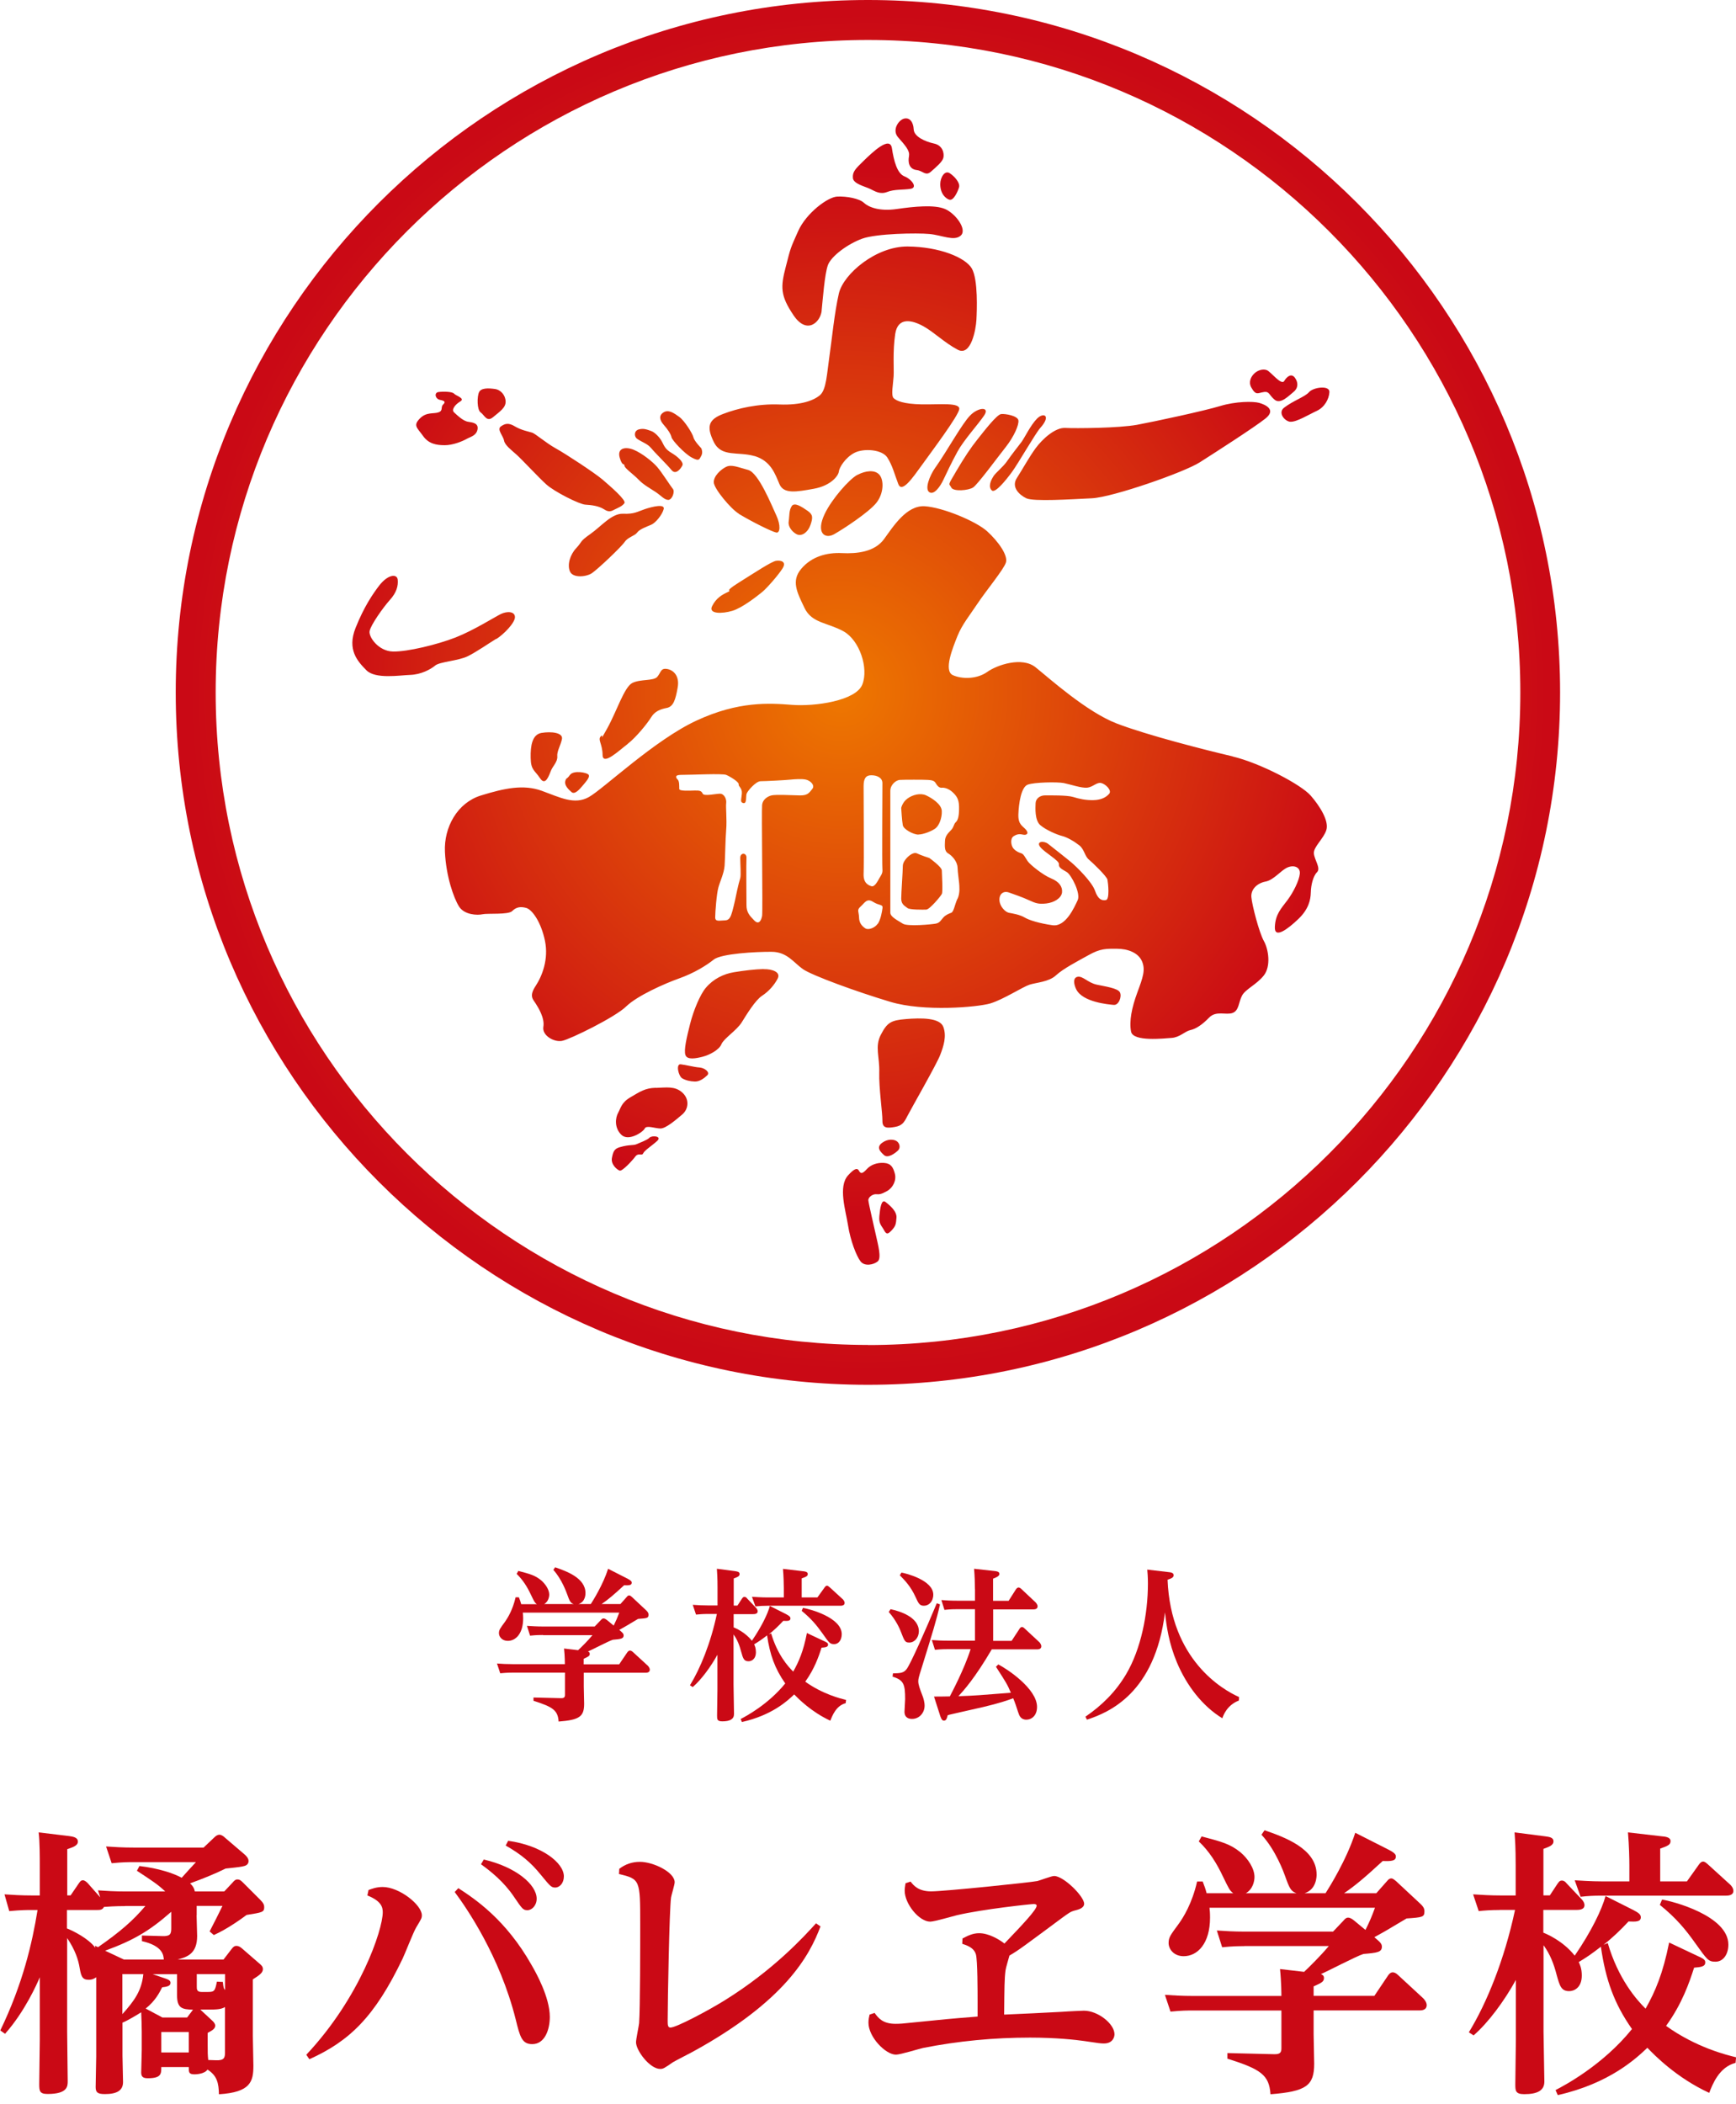 <svg fill="none" height="166" viewBox="0 0 137 166" width="137" xmlns="http://www.w3.org/2000/svg" xmlns:xlink="http://www.w3.org/1999/xlink"><linearGradient id="a"><stop offset="0" stop-color="#ee7800"/><stop offset=".98" stop-color="#ca0915"/></linearGradient><radialGradient id="b" cx="68.5" cy="54.625" gradientUnits="userSpaceOnUse" r="54.625" xlink:href="#a"/><radialGradient id="c" cx="66.369" cy="54.537" gradientUnits="userSpaceOnUse" r="42.022" xlink:href="#a"/><clipPath id="d"><path d="m0 0h137v165.286h-137z"/></clipPath><g clip-path="url(#d)"><path d="m68.5 0c-30.123 0-54.632 24.509-54.632 54.625s24.509 54.625 54.625 54.625c30.116 0 54.625-24.509 54.625-54.625s-24.494-54.625-54.618-54.625zm0 106.105c-28.382 0-51.48-23.091-51.48-51.48s23.09-51.472 51.48-51.472 51.48 23.091 51.48 51.48c0 28.389-23.091 51.48-51.48 51.48z" fill="url(#b)"/><path d="m57.8 48.188c.801-.242 1.97-1.176 2.344-1.477.367-.301 1.242-1.293 1.602-1.852.36-.559-.132-.669-.492-.617-.36.051-1.624.889-2.962 1.727-1.337.838-.397.529-.86.742-.463.213-.919.478-1.235 1.11s.801.61 1.602.367zm4.689-8.268c-.235.316-.184.823-.25 1.235-.059.404.294.816.617.985.411.221.911-.154 1.11-.742.198-.581.191-.808-.25-1.11-.441-.301-.999-.683-1.235-.367zm-17.513 21.217c-.265.39-.287.184-.367.492-.081.309.228.632.492.86.265.228.647-.235.867-.492.213-.257.603-.661.492-.86s-1.213-.39-1.477 0zm14.558-25.163c1.308.382 1.639 1.433 1.977 2.219.338.794 1.33.617 2.712.367 1.382-.25 1.948-1.051 1.977-1.36s.507-1.102 1.235-1.477c.728-.375 2.175-.265 2.587.367.411.632.581 1.352.867 2.095.287.75 1.132-.485 1.852-1.477.713-.999 2.91-3.91 2.962-4.439.044-.529-1.507-.345-2.962-.367-1.448-.029-1.999-.279-2.219-.492s-.037-1.095 0-1.727c.037-.632-.081-1.933.125-3.329.206-1.396 1.367-1.088 2.219-.617.853.47 1.646 1.286 2.712 1.852s1.44-1.653 1.477-2.344c.037-.691.147-3.197-.367-4.071-.514-.867-2.565-1.705-5.056-1.727-2.491-.022-5.071 2.161-5.431 3.704-.353 1.536-.544 3.579-.742 4.931-.198 1.36-.242 2.653-.742 3.087-.5.426-1.492.808-3.204.742-1.712-.066-3.278.301-4.439.742-1.161.441-1.345.992-.742 2.219.603 1.227 1.903.728 3.204 1.11zm-10.237 6.783c.257-.39.801-.478.985-.742.184-.265.75-.463 1.11-.617.36-.154.875-.801.985-1.235.11-.433-.882-.198-1.477 0-.595.199-.83.404-1.727.367s-1.712.985-2.587 1.602c-.882.617-.617.588-1.11 1.11s-.728 1.323-.492 1.852c.235.522 1.279.426 1.727.125.448-.301 2.33-2.072 2.587-2.469zm15.543-18.255c.096-.911.235-2.851.492-3.579.265-.728 1.595-1.69 2.712-2.095 1.117-.404 4.321-.463 5.306-.367.985.088 1.94.595 2.469.125.529-.47-.397-1.734-1.235-2.095s-2.447-.198-3.821 0c-1.374.199-2.227-.154-2.587-.492-.36-.338-1.345-.522-2.095-.492-.757.029-2.455 1.308-3.087 2.712-.625 1.404-.581 1.257-.985 2.837-.412 1.58-.441 2.256.617 3.821 1.058 1.565 2.124.536 2.219-.367zm-6.541 16.035c1.124.676 2.66 1.426 2.962 1.477.301.059.367-.573 0-1.36-.367-.786-1.396-3.358-2.219-3.579-.823-.221-1.308-.448-1.727-.25s-1.007.728-.985 1.235c.022.507 1.36 2.102 1.977 2.469zm-6.908-5.181c.265.338 1.264 1.308 1.602 1.727.338.419.735-.11.86-.367.125-.257-.397-.713-.86-.985-.47-.279-.559-.507-.742-.867s-.566-.757-.86-.86c-.301-.103-.588-.235-.985-.125-.397.117-.36.581-.125.742.404.272.845.397 1.11.742zm1.602-.86c.044.235 1.029 1.301 1.602 1.602.573.301.573.176.742-.125s0-.617 0-.617-.544-.551-.617-.86c-.073-.309-.698-1.301-1.11-1.602-.412-.301-.845-.603-1.235-.367-.39.235-.338.603 0 .985.345.39.573.75.617.985zm14.676 2.962c-.639.331-2.043 1.933-2.587 3.087-.72 1.514.022 2.006.742 1.602s2.727-1.72 3.329-2.469.61-1.8.25-2.219-1.088-.331-1.727 0zm10.729.125c-.228.338-.419.838-.125 1.11.265.243 1.124-.823 1.602-1.477s1.83-3.013 2.219-3.454c.875-.97.279-1.264-.25-.742-.522.529-.977 1.507-1.235 1.852s-.779.992-1.11 1.477c-.331.492-.882.897-1.11 1.235zm3.329-2.219c-.522.713-1.014 1.624-1.477 2.344-.47.72.184 1.33.742 1.602.551.272 3.542.081 5.181 0 1.639-.081 7.283-2.05 8.51-2.837 1.235-.786 4.292-2.748 5.181-3.454.889-.706-.022-1.102-.492-1.235-.47-.132-1.859-.125-3.087.25s-5.115 1.212-6.541 1.477-4.872.294-5.673.25c-.801-.051-1.823.889-2.344 1.602zm18.012-4.439c.463-.059.396.242.859.617.471.375 1.125-.338 1.478-.617.36-.279.404-.713.125-1.11-.28-.397-.64-.118-.86.25-.228.36-1.059-.742-1.36-.86-.301-.125-.72 0-.985.25-.265.242-.492.676-.25 1.11.375.676.522.426.985.367zm2.094 2.344c.463.051 1.499-.588 2.095-.86.595-.279.955-.919.984-1.477.03-.558-1.271-.382-1.602 0-.33.382-1.256.676-1.977 1.235-.499.39.03 1.058.493 1.11zm-26.89-17.513c.309.081.647-.647.742-.985.096-.345-.353-.86-.742-1.11-.39-.25-.742.345-.742.867 0 .764.433 1.147.742 1.235zm.492 21.466c-.706 1.191-.529.889-.367 1.235.162.345 1.36.242 1.727 0 .367-.242 1.962-2.418 2.587-3.204.625-.794 1.051-1.742.985-2.095-.059-.353-1.022-.529-1.36-.492-.338.037-1.308 1.293-1.852 1.977-.544.676-1.022 1.396-1.727 2.587zm-6.783-22.326c.39.184.786.47 1.359.25.573-.228 1.271-.154 1.852-.25.581-.096.081-.757-.492-.985s-.83-1.213-.985-2.219c-.154-1.007-1.536.323-2.219.985-.683.661-.897.882-.86 1.36.029.47.97.676 1.36.867zm3.087-2.587c-.088.426-.044 1.036.617 1.11.47.051.691.5 1.11.125.419-.375.911-.772.985-1.11.073-.338-.051-.963-.742-1.11-.683-.147-1.573-.536-1.602-1.11-.029-.573-.301-.955-.742-.86-.441.096-.999.897-.492 1.477.507.581.955 1.051.86 1.477zm2.095 24.546c-.492.698-.875 1.734-.492 1.977.382.242.867-.47 1.11-.985s.625-1.33 1.11-2.219c.485-.889 1.595-2.109 2.095-2.837.5-.728-.456-.683-1.11 0-.654.683-1.808 2.785-2.712 4.071zm-24.303 21.834c.676-.522 1.558-1.617 1.852-2.095.294-.478.713-.639 1.235-.742.522-.103.691-.639.86-1.602.176-.963-.375-1.411-.86-1.477-.485-.066-.448.265-.742.617-.294.353-1.337.169-1.977.492-.639.323-1.235 2.249-1.977 3.579-.742 1.33-.198.353-.492.617-.294.265.11.588.125 1.477.007.889 1.301-.345 1.977-.86zm10.729 17.762c-.691.015-1.543.118-2.344.25-.801.132-1.624.522-2.219 1.235-.448.529-.97 1.786-1.235 2.837-.265 1.051-.514 2.08-.367 2.469s.808.265 1.36.125c.544-.14 1.293-.536 1.477-.985.184-.456 1.198-1.08 1.602-1.727s1.08-1.756 1.602-2.094c.529-.345.97-.845 1.235-1.36.265-.507-.419-.757-1.11-.742zm10.487 13.566c-.242-.14-.676-.176-1.11.125-.514.36-.184.706.125.985.309.287.889-.154 1.11-.367.22-.221.117-.595-.125-.742zm-2.219 4.689c-.022-.272.367-.514.617-.492.25.022.404.007.86-.25.463-.257.75-.845.617-1.359s-.309-.823-.86-.86c-.551-.037-1.044.147-1.36.492s-.47.404-.617.125c-.147-.279-.426-.11-.86.367-.801.889-.184 2.763 0 3.946.184 1.183.654 2.41.985 2.837.331.426 1.044.265 1.36 0 .316-.265.007-1.359-.125-1.977-.132-.617-.595-2.565-.617-2.837zm2.962-14.309c-1.191.096-1.477.279-1.977 1.235-.492.948-.088 1.734-.125 2.962-.037 1.227.257 3.189.25 3.821-.015.632.426.588.985.492.558-.096.728-.345.985-.86.265-.522 2.322-4.108 2.587-4.814.272-.698.522-1.484.25-2.219-.279-.735-1.771-.713-2.962-.617zm-1.602 14.433c-.338-.265-.434.5-.492 1.11-.059.61.169.742.367 1.11.198.367.316.323.617 0 .301-.323.331-.485.367-.985.037-.507-.522-.97-.86-1.235zm3.454-27.14s-.632-.198-.985-.367c-.353-.176-1.11.529-1.11.985s-.125 2.102-.125 2.587c0 .485.323.595.492.742s1.22.132 1.477.125c.265 0 1.139-1.044 1.235-1.235.096-.184 0-1.558 0-1.852 0-.287-.985-.985-.985-.985zm23.928-8.018c-2.168-.507-6.746-1.675-9.127-2.587s-5.343-3.579-6.416-4.439c-1.066-.86-3.042-.191-3.821.367-.786.559-1.962.588-2.712.25-.75-.345 0-2.168.367-3.087.367-.911.948-1.602 1.602-2.587.661-.992 2.036-2.646 2.219-3.204.184-.566-.595-1.661-1.477-2.469-.889-.801-3.513-1.889-4.931-1.977-1.426-.081-2.469 1.573-3.204 2.587-.742 1.022-2.146 1.169-3.329 1.11s-2.396.272-3.204 1.235c-.816.955-.338 1.859.25 3.087.581 1.22 1.815 1.147 3.087 1.852 1.264.706 1.992 2.91 1.477 4.196-.507 1.286-3.755 1.742-5.548 1.602-1.793-.14-4.211-.301-7.525 1.235-3.314 1.529-7.371 5.409-8.51 6.041-1.139.632-2.249.037-3.704-.492-1.455-.529-2.954-.206-4.814.367-1.852.573-2.925 2.499-2.837 4.439s.691 3.645 1.11 4.314c.419.676 1.462.706 1.852.617s2.043.051 2.344-.25.625-.382 1.11-.25c.485.14 1.176 1.139 1.477 2.587.301 1.448-.213 2.778-.742 3.579-.522.794-.206 1.036 0 1.359.206.323.735 1.154.617 1.852-.118.698.86 1.235 1.477 1.11.625-.118 4.196-1.867 5.056-2.712.867-.845 3.035-1.808 4.196-2.219 1.154-.412 2.124-1.007 2.712-1.477.588-.478 3.337-.625 4.564-.617 1.227 0 1.749.853 2.469 1.36s4.277 1.8 6.908 2.587c2.631.794 6.871.426 7.893.125 1.022-.309 2.55-1.301 3.087-1.477s1.529-.213 2.095-.742c.566-.522 1.683-1.102 2.587-1.602.904-.507 1.36-.5 2.219-.492.86 0 1.683.309 1.977.985.294.676.073 1.279-.367 2.469-.441 1.191-.654 2.278-.492 3.087.162.808 2.572.536 3.204.492.639-.044 1.058-.529 1.477-.617s.926-.412 1.477-.985c.558-.573 1.337-.176 1.852-.367.514-.191.47-.845.742-1.36.265-.514 1.161-.882 1.727-1.602.565-.728.374-2.043 0-2.712-.375-.669-.933-2.829-.985-3.454-.059-.625.456-1.11 1.11-1.235.654-.118 1.212-.882 1.727-1.11.514-.228 1.036-.037.984.492-.051.529-.499 1.448-.984 2.094-.493.654-.941 1.102-.985 2.095-.052.992 1.036.162 1.852-.617.815-.779.97-1.514.985-2.095.014-.581.176-1.286.492-1.602s-.206-.963-.25-1.477.772-1.161.985-1.852-.471-1.837-1.235-2.712c-.764-.875-3.998-2.572-6.166-3.087zm-33.181 2.587c-.242.309-.375.507-.985.492-.61-.015-1.896-.081-2.219 0-.323.081-.691.323-.742.742-.051.419.059 8.415 0 8.76s-.25.742-.617.367c-.367-.375-.625-.647-.617-1.235 0-.588-.029-3.278 0-3.704.029-.419-.492-.448-.492 0s.073 1.382 0 1.602-.162.581-.25.985c-.081.411-.242 1.154-.367 1.602s-.235.75-.617.742c-.382 0-.75.14-.742-.25 0-.382.11-1.852.25-2.344.132-.492.448-1.117.492-1.727s.059-2.043.125-2.837c.066-.794-.044-1.778 0-2.095.044-.323-.162-.742-.492-.742s-1.249.22-1.359 0c-.103-.221-.228-.257-.617-.25-.389.007-1.227.066-1.235-.125-.007-.191.022-.603-.125-.742-.147-.132-.257-.367.25-.367.867 0 3.278-.125 3.579 0s1.014.558.985.742c-.029.184.287.279.25.742-.037.463-.162.683.125.742.287.051.176-.522.25-.742.073-.213.728-.985 1.11-.985.382 0 2.043-.088 2.344-.125.301-.029.896-.081 1.235 0 .338.081.735.434.492.742zm5.181 10.612c-.221.331-.742.529-.985.367s-.485-.404-.492-.86c-.007-.456-.206-.573.125-.86.331-.294.485-.683.985-.367.5.316.786.176.742.492-.044.316-.147.904-.367 1.235zm.367-4.314c.037.353-.11.492-.25.742-.14.25-.367.691-.617.617-.25-.081-.647-.25-.617-.985.037-.742 0-6.313 0-6.908s.169-.867.617-.86c.448 0 .867.198.867.617s-.037 6.43 0 6.783zm5.923 2.344c-.213.456-.287 1.036-.492 1.11-.206.081-.426.162-.617.367-.191.206-.287.441-.617.492-.331.059-2.219.242-2.587 0-.375-.242-.985-.529-.985-.86v-9.62c0-.485.448-.838.742-.86.287-.022 1.94-.022 2.219 0 .279.022.492.037.617.25.125.213.272.39.492.367.221-.022.566.088.86.367.294.279.478.529.492 1.11.015.654-.059 1.066-.25 1.235-.184.169-.14.375-.367.617-.228.243-.478.456-.492.867-.015.412-.059.808.25.985.309.176.72.632.742 1.11.022.478.11 1.014.125 1.235s.088.779-.125 1.235zm11.964-8.268c-.25.287-.647.478-1.235.492-.588.015-1.132-.103-1.602-.25-.47-.147-1.845-.125-2.219-.125s-.728.235-.742.617c-.015.375-.073 1.345.367 1.727.441.382 1.315.757 1.727.86.411.103.97.434 1.36.742.39.309.419.838.742 1.11s1.433 1.337 1.477 1.602c.051.265.191 1.551-.125 1.602-.316.051-.617-.037-.86-.742s-1.462-1.889-1.852-2.219-1.528-1.22-1.852-1.477c-.323-.257-.97-.206-.617.25.353.448 1.521 1.073 1.477 1.36-.037.279.265.404.617.617.353.213 1.117 1.676.86 2.219s-.933 2.116-1.977 1.977c-1.044-.147-1.852-.397-2.219-.617-.367-.22-.955-.316-1.235-.367-.279-.059-.713-.485-.742-.985-.029-.5.316-.764.742-.617.419.147 1.08.375 1.602.617.529.242.75.316 1.36.25.61-.073 1.176-.411 1.235-.867.051-.448-.228-.853-.86-1.11-.639-.257-1.661-1.08-1.852-1.359-.191-.279-.309-.559-.492-.617s-.404-.14-.617-.367c-.213-.235-.287-.801 0-.985s.492-.184.742-.125c.242.059.492-.059.25-.367-.242-.309-.647-.39-.617-1.235s.213-2.153.742-2.344 2.322-.221 2.837-.125c.514.103 1.404.412 1.852.367s.764-.456 1.11-.367c.345.081.867.581.617.86zm-15.051 3.204c.404 0 1.088-.279 1.36-.492.272-.213.514-.801.492-1.36-.022-.551-.794-1.029-1.235-1.235-.441-.206-1.058-.059-1.477.25-.397.287-.492.742-.492.742s.059 1.029.125 1.359c.066.331.83.742 1.235.742zm14.059 11.839c-.669-.147-1.08-.683-1.477-.617-.397.066-.323.573-.125.985.5 1.029 2.565 1.198 2.962 1.235.397.037.654-.647.492-.985-.162-.338-1.183-.47-1.852-.617zm-43.793-19.857c-.735.125-.882.992-.86 1.977.022.977.301.941.742 1.602.441.669.72-.279.867-.617.14-.338.529-.691.492-1.11-.037-.419.257-.83.367-1.359.11-.522-.867-.617-1.602-.492zm6.541-21.092c-.029.184.72.698 1.11 1.11.39.411.919.691 1.36.985.441.294.676.61.985.617.316 0 .544-.669.367-.867-.169-.199-.875-1.315-1.235-1.727-.353-.411-1.183-1.08-1.852-1.359-.669-.272-1.323-.132-1.11.617s.397.434.367.617zm-10.362-3.821c.536-.448 1-.742.985-1.235-.015-.492-.382-.926-.86-.985-.485-.066-1.066-.096-1.235.25-.169.345-.169 1.404.125 1.602.294.199.478.801.985.367zm.86 1.852c.059.36.573.742.985 1.11.412.367 1.72 1.778 2.344 2.344.617.566 2.602 1.573 3.087 1.602.478.029 1.058.096 1.477.367.419.279.61.125.867 0 .25-.125.595-.257.742-.492s-1.095-1.308-1.727-1.852c-.632-.536-2.918-2.036-3.704-2.469-.779-.434-1.595-1.154-1.852-1.235-.257-.081-.86-.191-1.359-.492s-.772-.235-1.11 0c-.338.235.184.75.25 1.11zm-4.689.367c.661 0 1.418-.316 1.727-.492s.764-.25.867-.742c.096-.492-.338-.558-.742-.617s-.882-.536-1.11-.742c-.228-.206.081-.617.492-.86.412-.25-.345-.448-.492-.617-.147-.169-.882-.176-1.235-.125-.353.051-.25.544.125.617s.463.162.25.367c-.221.206.029.478-.367.617-.404.14-.948-.051-1.477.492-.544.558-.206.72.25 1.359.448.639 1.066.742 1.727.742zm20.107 49.091c-.397-.022-1.073-.206-1.477-.25s-.176.941.125 1.11.625.235.985.25c.367.015.735-.25.985-.492.25-.242-.221-.595-.617-.617zm-3.454 1.602c-.838.022-1.249.316-1.977.742-.728.419-.772.853-.985 1.235-.213.382-.316 1.169.25 1.727.566.558 1.72-.213 1.852-.492.125-.279.808-.007 1.235 0 .426.007 1.235-.691 1.727-1.11s.588-1.198 0-1.727c-.588-.529-1.264-.39-2.094-.367zm-.492 3.946c-.228.206-.691.353-.985.492-.301.14-.551.015-1.36.25-.434.125-.522.36-.617.86-.088.5.411.926.617.985.206.066.985-.779 1.235-1.11.25-.331.514-.015.617-.25.096-.228.713-.617 1.11-.985.397-.367-.39-.456-.617-.25zm-12.089-39.347c.559-.338 1.477-1.271 1.477-1.727 0-.456-.603-.492-1.11-.25-.507.25-2.153 1.293-3.579 1.852s-3.792 1.132-4.931 1.11c-1.139-.022-1.925-1.132-1.852-1.602.073-.47 1.073-1.881 1.602-2.469.529-.581.669-1.124.617-1.602s-.779-.426-1.477.492c-.456.595-1.176 1.624-1.852 3.329-.676 1.705.154 2.616.86 3.329.706.713 2.594.397 3.454.367.86-.029 1.609-.434 1.977-.742.36-.301 1.852-.367 2.587-.742.742-.375 1.661-1.022 2.219-1.36z" fill="url(#c)"/><g fill="#ca0915"><path d="m15.514 151.103c0 .265.044 1.411.044 1.632 0 1.389-.772 1.653-1.543 1.859h3.623l.661-.86c.132-.176.242-.22.353-.22.154 0 .287.066.441.198l1.345 1.168c.154.133.309.243.309.463 0 .265-.199.441-.794.816v4.461c0 .375.044 2.014.044 2.344 0 1.257-.221 2.102-2.719 2.257-.022-.86-.132-1.463-.904-1.948-.242.375-.992.375-1.014.375-.463 0-.463-.154-.463-.573h-2.168c0 .529 0 .882-1.058.882-.309 0-.529-.067-.529-.441 0-.199.044-1.522.044-1.786v-1.455c0-.485-.022-1.037-.044-1.522-.176.111-1.102.684-1.477.816v2.587c0 .331.044 1.808.044 2.102 0 .683-.507.948-1.433.948-.573 0-.728-.132-.728-.551 0-.375.044-2.08.044-2.411v-6.254c-.132.088-.287.199-.595.199-.507 0-.595-.287-.706-.904-.11-.684-.353-1.433-.992-2.389v7.401c0 .595.044 3.336.044 3.887 0 .397 0 1.014-1.587 1.014-.639 0-.661-.242-.661-.793s.044-2.962.044-3.447v-4.968c-.22.529-1.191 2.719-2.741 4.461l-.375-.265c1.771-3.667 2.521-6.893 2.94-9.502h-.507c-.309 0-.794 0-1.727.088l-.375-1.322c.639.044 1.345.088 2.234.088h.551v-2.367c0-.617 0-1.903-.088-2.609l2.388.287c.287.044.706.088.706.441 0 .309-.375.441-.838.595v3.645h.265l.617-.904c.11-.154.176-.286.353-.286.132 0 .265.11.375.22l.992 1.125-.176-.551c.617.044 1.323.088 2.212.088h3.094c-.573-.551-1.058-.86-2.234-1.632l.198-.375c1.499.177 2.697.574 3.336.926.309-.352.816-.903 1.124-1.234h-4.924c-.441 0-.838 0-1.727.088l-.441-1.323c.639.044 1.323.088 2.234.088h5.46l.838-.793c.11-.111.243-.221.419-.221.154 0 .331.132.419.221l1.521 1.3c.11.089.353.309.353.552 0 .33-.309.396-.441.419-.221.066-1.191.154-1.367.176-.948.463-1.837.816-2.807 1.168.11.111.309.287.375.64h2.322l.661-.706c.132-.154.221-.242.375-.242.154 0 .243.044.441.242l1.367 1.367c.265.265.309.419.309.573 0 .397-.132.419-1.389.618-.353.264-1.499 1.102-2.587 1.587l-.331-.287c.243-.463.882-1.727 1.014-2.013h-2.036v.727zm-5.637-.727c-.772 0-1.433.044-1.676.066-.11.242-.331.242-.551.242h-2.366v1.455c.463.177 1.705.794 2.234 1.522 0-.045 0-.067-.022-.155l.243.11c1.771-1.234 2.763-2.101 3.733-3.248h-1.587zm-.066 4.218h3.116c-.022-.353-.088-1.08-1.727-1.455v-.441l1.609.044c.617.022.706-.154.706-.617v-1.301c-1.705 1.499-2.94 2.234-5.218 3.072l1.499.705zm-.154 4.306c.97-1.08 1.521-1.859 1.654-3.16h-1.654zm5.108.265.419-.551.044-.066c-.86-.022-1.257-.111-1.257-1.147v-1.653h-1.925l1.036.352c.176.067.375.133.375.331 0 .265-.309.309-.661.353-.221.441-.551 1.08-1.301 1.675l1.323.706zm-2.036 1.146v1.61h2.168v-1.61zm4.858-3.953c.044.463.066.507.176.639v-1.257h-2.234v.992c0 .199 0 .419.375.419h.441c.551 0 .617-.022.772-.815l.463.022zm-1.771 2.19.926.859c.132.111.242.265.242.397 0 .243-.221.375-.595.574v.948c0 .573 0 .771.044 1.19l.617.022c.639.022.706-.198.706-.617v-3.579c-.309.176-.639.198-1.301.198h-.639z"/><path d="m29.073 149.111c.242-.088.617-.242 1.124-.242 1.323 0 3.094 1.411 3.094 2.234 0 .22-.044.286-.441.948-.221.353-.904 2.124-1.08 2.476-2.19 4.572-4.174 6.497-7.356 7.93l-.242-.353c4.218-4.483 6.034-9.833 6.034-11.244 0-.397-.11-.882-1.213-1.323l.088-.418zm7.092-.154c1.323.86 3.755 2.477 5.791 6.078.331.573 1.433 2.52 1.433 4.086 0 .97-.375 2.145-1.389 2.145-.816 0-.97-.595-1.301-1.947-1.257-5.019-3.91-8.841-4.814-10.053l.287-.309zm2.014-2.256c2.565.595 4.174 1.991 4.174 3.094 0 .529-.375.904-.728.904-.353 0-.419-.111-1.08-1.081-.772-1.146-1.815-1.991-2.587-2.542zm1.925-1.477c2.675.374 4.395 1.749 4.395 2.807 0 .529-.331.882-.683.882-.309 0-.397-.11-1.124-.992-.816-1.014-1.609-1.654-2.785-2.323z"/><path d="m48.871 147.436c.463-.353.992-.551 1.631-.551 1.058 0 2.741.816 2.741 1.609 0 .199-.265 1.036-.287 1.213-.132.97-.265 8.084-.265 9.678 0 .353 0 .574.221.574.441 0 2.873-1.279 4.24-2.124 3.932-2.433 6.342-5.108 7.246-6.1l.353.243c-.86 2.3-2.785 5.901-10.098 9.899-.242.132-1.323.683-1.543.815-.706.485-.772.53-1.014.53-.816 0-1.903-1.456-1.903-2.102 0-.243.221-1.279.243-1.499.088-1.147.088-6.321.088-7.798 0-3.513 0-3.579-1.675-3.976l.022-.418z"/><path d="m75.952 152.933c.463-.242.838-.419 1.323-.419.728 0 1.543.463 1.992.816 1.477-1.543 2.543-2.675 2.543-2.984 0-.132-.176-.132-.242-.132-.198 0-3.976.397-6.056.882-.287.066-1.771.507-2.102.507-.882 0-2.014-1.411-2.014-2.433 0-.242.044-.418.066-.595l.397-.132c.242.309.617.772 1.631.772 1.014 0 7.863-.706 8.378-.816.198-.044 1.102-.397 1.323-.397.75 0 2.366 1.609 2.366 2.19 0 .353-.485.463-.639.507-.441.11-.507.176-1.147.639-2.984 2.212-3.381 2.521-4.108 2.94-.044.176-.287.97-.309 1.168-.088.684-.088 1.323-.11 3.491.639-.022 3.844-.176 4.571-.22.573-.044 1.653-.088 1.727-.088 1.102 0 2.41 1.036 2.41 1.859 0 .22-.132.727-.838.727-.265 0-.397-.022-1.587-.198-.617-.088-2.168-.265-4.24-.265-2.829 0-5.659.265-8.437.816-.309.066-1.793.529-2.146.529-.816 0-2.168-1.389-2.168-2.52 0-.243.044-.441.088-.64l.397-.132c.287.397.639.86 1.653.86.353 0 .617-.022 1.213-.088 2.675-.265 2.984-.309 5.262-.485v-1.191c0-.75 0-3.226-.132-3.711-.154-.529-.683-.706-1.08-.838l.022-.419z"/><path d="m98.197 153.536c-.463 0-.86 0-1.749.088l-.419-1.323c.639.044 1.323.088 2.212.088h6.96l.816-.86c.132-.154.22-.242.375-.242.154 0 .33.11.485.242l.881.728c.331-.661.508-1.08.75-1.749h-13.059c.022.176.044.397.044.772 0 2.057-.992 3.049-2.08 3.049-.794 0-1.19-.573-1.19-1.036s.154-.639.816-1.543c.331-.463 1.036-1.565 1.433-3.314h.441c.132.352.221.573.309.925h2.102c-.287-.22-.331-.33-.794-1.278-.507-1.081-1.102-2.036-1.925-2.808l.221-.396c1.587.418 2.256.595 3.072 1.256.573.485 1.102 1.257 1.102 1.948 0 .33-.132.97-.683 1.278h3.998c-.441-.154-.551-.374-.904-1.366-.088-.243-.728-2.036-1.859-3.249l.242-.352c1.521.529 4.108 1.433 4.108 3.49 0 .089.022 1.169-.948 1.477h1.654c.308-.485 1.653-2.63 2.344-4.769l2.653 1.345c.507.264.551.397.551.529 0 .353-.353.375-1.036.353-1.455 1.345-2.212 1.969-3.05 2.542h2.543l.838-.948c.11-.132.198-.22.352-.22.133 0 .287.154.375.22l1.97 1.838c.242.242.264.397.264.529 0 .463-.132.485-1.411.573-1.653.992-1.859 1.102-2.542 1.477.441.375.595.507.595.75 0 .441-.397.485-1.455.573-.573.176-2.874 1.389-3.359 1.587.111.045.243.111.243.309 0 .287-.177.375-.816.661v.75h4.792l1.102-1.639c.132-.176.242-.22.353-.22.132 0 .286.088.397.198l2.013 1.859c.088.089.265.309.265.53 0 .419-.441.419-.573.419h-8.349v1.881c0 .353.044 1.991.044 2.322 0 1.727-.617 2.19-3.447 2.411-.11-1.522-.749-1.97-3.402-2.808v-.441l3.667.089c.507.022.595-.155.595-.463v-2.984h-7.025c-.419 0-.838 0-1.727.088l-.441-1.323c.639.044 1.345.088 2.234.088h6.959c0-.066 0-1.08-.11-2.123l1.903.22c.397-.375 1.257-1.213 1.948-2.036h-6.673z"/><path d="m118.326 150.684c-.683 0-1.256.044-1.631.088l-.441-1.322c.683.044 1.367.088 2.234.088h1.124v-2.389c0-1.389-.044-1.947-.088-2.587l2.411.309c.286.044.661.066.661.397s-.397.441-.794.595v3.667h.507l.596-.904c.11-.154.176-.264.352-.264.177 0 .287.11.353.198l1.191 1.257c.066.066.242.265.242.485 0 .375-.463.375-.639.375h-2.609v1.793c.265.11 1.543.639 2.477 1.815 1.322-1.925 2.145-3.645 2.432-4.703l2.19 1.102c.419.221.595.353.595.573 0 .375-.419.353-.97.331-.617.662-1.256 1.279-1.969 1.837l.33-.132c.816 2.807 2.257 4.461 2.984 5.174.772-1.367 1.367-2.763 1.859-5.218l2.19 1.036c.486.221.662.309.662.529 0 .331-.331.375-.882.419-.375 1.169-.948 2.852-2.212 4.593 2.366 1.705 4.791 2.301 5.526 2.477l-.044.441c-1.3.331-1.815 1.698-2.079 2.366-2.587-1.19-4.351-3.005-4.88-3.557-.86.816-2.962 2.808-7.07 3.734l-.176-.397c.683-.353 3.733-1.962 6.033-4.814-1.411-2.013-2.08-3.887-2.454-6.496-.794.617-1.169.86-1.749 1.212.088.177.242.507.242 1.059 0 .992-.639 1.234-.992 1.234-.639 0-.75-.419-.992-1.279-.221-.859-.507-1.616-1.036-2.344v6.805c0 .64.066 3.381.066 3.954 0 .706-.551.992-1.588.992-.705 0-.705-.286-.705-.794 0-.551.044-2.983.044-3.49v-4.726c-.926 1.683-2.19 3.381-3.336 4.373l-.375-.243c1.411-2.3 2.807-5.724 3.645-9.656h-1.213zm14.801-2.256.926-1.301c.132-.198.243-.264.353-.264.088 0 .176.044.375.22l1.771 1.61c.044.044.242.242.242.485 0 .374-.463.374-.573.374h-9.877c-.551 0-1.036.023-1.609.089l-.463-1.301c.418.022 1.278.088 2.212.088h2.101v-1.257c0-.507-.022-1.565-.11-2.609l2.675.309c.265.022.684.066.684.375 0 .287-.199.375-.816.595v2.587h2.124zm-1.969 1.433c.859.132 5.239 1.279 5.239 3.557 0 .75-.396 1.345-1.014 1.345-.573 0-.661-.154-1.609-1.477-.75-1.058-1.499-1.97-2.785-3.006l.176-.419z"/><path d="m42.852 128.989c-.272 0-.5 0-1.022.052l-.243-.772c.375.022.772.051 1.286.051h4.057l.478-.499c.081-.088.132-.14.221-.14s.191.066.287.14l.514.426c.191-.39.294-.632.441-1.022h-7.614c.015.103.029.236.029.449 0 1.198-.581 1.778-1.213 1.778-.463 0-.698-.338-.698-.602 0-.265.088-.375.478-.904.191-.272.603-.912.838-1.933h.257c.081.206.132.338.184.544h1.227c-.169-.133-.191-.191-.463-.75-.294-.632-.647-1.183-1.124-1.639l.132-.235c.926.243 1.315.345 1.793.735.338.287.647.735.647 1.132 0 .191-.081.566-.397.749h2.33c-.257-.088-.323-.22-.529-.801-.051-.139-.426-1.183-1.08-1.896l.14-.206c.889.309 2.396.838 2.396 2.036 0 .052.015.684-.551.867h.97c.184-.286.97-1.536 1.367-2.785l1.543.786c.294.155.323.236.323.309 0 .206-.206.221-.603.206-.852.786-1.286 1.146-1.778 1.484h1.484l.492-.551c.066-.081.117-.132.206-.132.081 0 .169.088.221.132l1.146 1.073c.14.14.154.235.154.309 0 .272-.081.286-.823.338-.97.58-1.08.647-1.484.867.257.22.345.294.345.441 0 .257-.235.287-.853.338-.338.103-1.676.808-1.962.926.066.029.14.066.14.184 0 .169-.103.22-.478.389v.441h2.8l.647-.955c.081-.103.14-.133.206-.133.073 0 .169.052.235.118l1.176 1.08c.051.052.154.184.154.309 0 .243-.257.243-.338.243h-4.872v1.095c0 .205.029 1.161.029 1.352 0 1.007-.36 1.278-2.014 1.403-.066-.889-.441-1.146-1.984-1.638v-.258l2.139.052c.294.015.345-.088.345-.272v-1.742h-4.101c-.242 0-.492 0-1.007.052l-.257-.772c.375.029.786.051 1.301.051h4.057c0-.036 0-.632-.066-1.234l1.11.132c.235-.22.735-.705 1.132-1.183h-3.895z"/><path d="m55.882 127.328c-.397 0-.735.029-.955.051l-.257-.771c.397.029.801.051 1.301.051h.654v-1.389c0-.808-.029-1.132-.051-1.506l1.404.183c.169.03.389.037.389.236 0 .198-.235.257-.463.345v2.139h.294l.345-.53c.066-.088.103-.154.206-.154s.169.066.206.118l.698.735c.037.036.14.154.14.286 0 .221-.272.221-.375.221h-1.521v1.043c.154.066.904.375 1.44 1.058.772-1.124 1.249-2.123 1.418-2.748l1.279.647c.242.132.345.205.345.338 0 .22-.242.205-.566.191-.36.389-.735.749-1.146 1.073l.191-.081c.478 1.639 1.315 2.601 1.742 3.013.448-.801.801-1.609 1.08-3.043l1.279.603c.287.125.39.184.39.309 0 .191-.191.22-.514.242-.221.684-.551 1.661-1.286 2.683 1.382.992 2.8 1.337 3.219 1.44l-.029.257c-.757.191-1.058.992-1.213 1.382-1.507-.698-2.535-1.749-2.851-2.073-.5.478-1.727 1.639-4.123 2.176l-.103-.235c.397-.206 2.175-1.147 3.52-2.808-.823-1.176-1.213-2.271-1.433-3.792-.463.36-.683.5-1.022.706.051.103.14.294.14.617 0 .581-.375.72-.581.72-.375 0-.441-.242-.581-.749-.132-.5-.294-.941-.603-1.367v3.968c0 .375.037 1.97.037 2.308 0 .411-.323.58-.926.58-.411 0-.411-.169-.411-.463 0-.323.029-1.741.029-2.035v-2.756c-.544.977-1.279 1.969-1.948 2.55l-.221-.14c.823-1.337 1.639-3.336 2.124-5.629h-.706zm8.635-1.316.544-.756c.081-.118.14-.155.206-.155.051 0 .103.03.22.132l1.029.941s.14.14.14.287c0 .22-.272.22-.338.22h-5.762c-.323 0-.603.015-.941.052l-.272-.757c.242.014.75.051 1.286.051h1.227v-.735c0-.294-.015-.918-.066-1.521l1.558.184c.154.014.397.036.397.22 0 .169-.118.221-.478.346v1.506h1.235zm-1.147.838c.5.081 3.057.75 3.057 2.073 0 .441-.235.786-.595.786-.338 0-.39-.088-.941-.867-.441-.617-.875-1.147-1.624-1.757l.103-.242z"/><path d="m70.286 126.953c.72.154 2.227.617 2.227 1.742 0 .492-.338.889-.75.889-.338 0-.375-.088-.698-.926-.051-.132-.338-.823-.926-1.484l.14-.221zm3.895-.375c-.272 1.213-.566 2.168-1.492 5.152-.169.529-.221.72-.221.904 0 .272.103.551.345 1.183.051.132.154.448.154.75 0 .551-.412 1.043-.992 1.043-.235 0-.595-.081-.595-.566 0-.154.051-.852.051-.992 0-1.161-.103-1.506-.992-1.778l.029-.257c.551-.015.838-.015 1.08-.338.287-.361 1.506-3.094 2.381-5.196l.242.088zm-3.042-2.513c.338.051 2.513.595 2.513 1.742 0 .529-.345.874-.735.874-.345 0-.426-.169-.669-.698-.375-.823-.838-1.301-1.235-1.705l.132-.22zm5.798 1.301c0-.426-.015-1.029-.066-1.602l1.661.183c.103.015.338.037.338.221 0 .103-.066.22-.5.375v1.749h1.227l.581-.912c.029-.036.103-.139.206-.139.088 0 .184.081.235.132l1.11 1.044s.154.154.154.308c0 .243-.257.243-.345.243h-3.16v2.484h1.455l.617-.941c.051-.088.118-.154.206-.154.051 0 .118.029.221.132l1.161 1.08s.14.155.14.309c0 .243-.257.243-.338.243h-3.572c-1.337 2.278-2.205 3.233-2.631 3.696 1.433-.051 1.47-.066 4.138-.272-.272-.647-.36-.786-1.176-2.05l.184-.184c.706.36 3.057 1.918 3.057 3.351 0 .698-.441 1.007-.838 1.007-.463 0-.566-.338-.654-.595-.125-.397-.257-.787-.39-1.095-.448.169-1.124.397-2.33.683-2.41.551-2.682.603-2.837.654-.066.235-.103.427-.294.427-.117 0-.191-.067-.287-.339l-.5-1.558c.478 0 .551 0 1.249-.014.103-.206 1.132-2.117 1.639-3.726h-1.793c-.242 0-.492 0-1.022.051l-.242-.771c.375.029.772.051 1.301.051h2.102v-2.484h-1.389c-.257 0-.492 0-1.022.052l-.242-.772c.375.029.772.051 1.301.051h1.352v-.926z"/><path d="m97.778 134.155c-.941.361-1.235 1.162-1.315 1.404-1.587-.97-2.822-2.594-3.586-4.409-.647-1.544-.823-2.888-.941-3.947-.786 6.394-4.431 7.9-6.159 8.466l-.118-.235c1.301-.889 2.396-1.969 3.219-3.366 1.161-1.969 1.712-4.718 1.712-7.128 0-.551-.029-.823-.051-1.11l1.756.206c.125.015.323.051.323.235 0 .154-.103.235-.478.36.257 6.313 4.321 8.665 5.644 9.253l-.015.257z"/></g></g></svg>